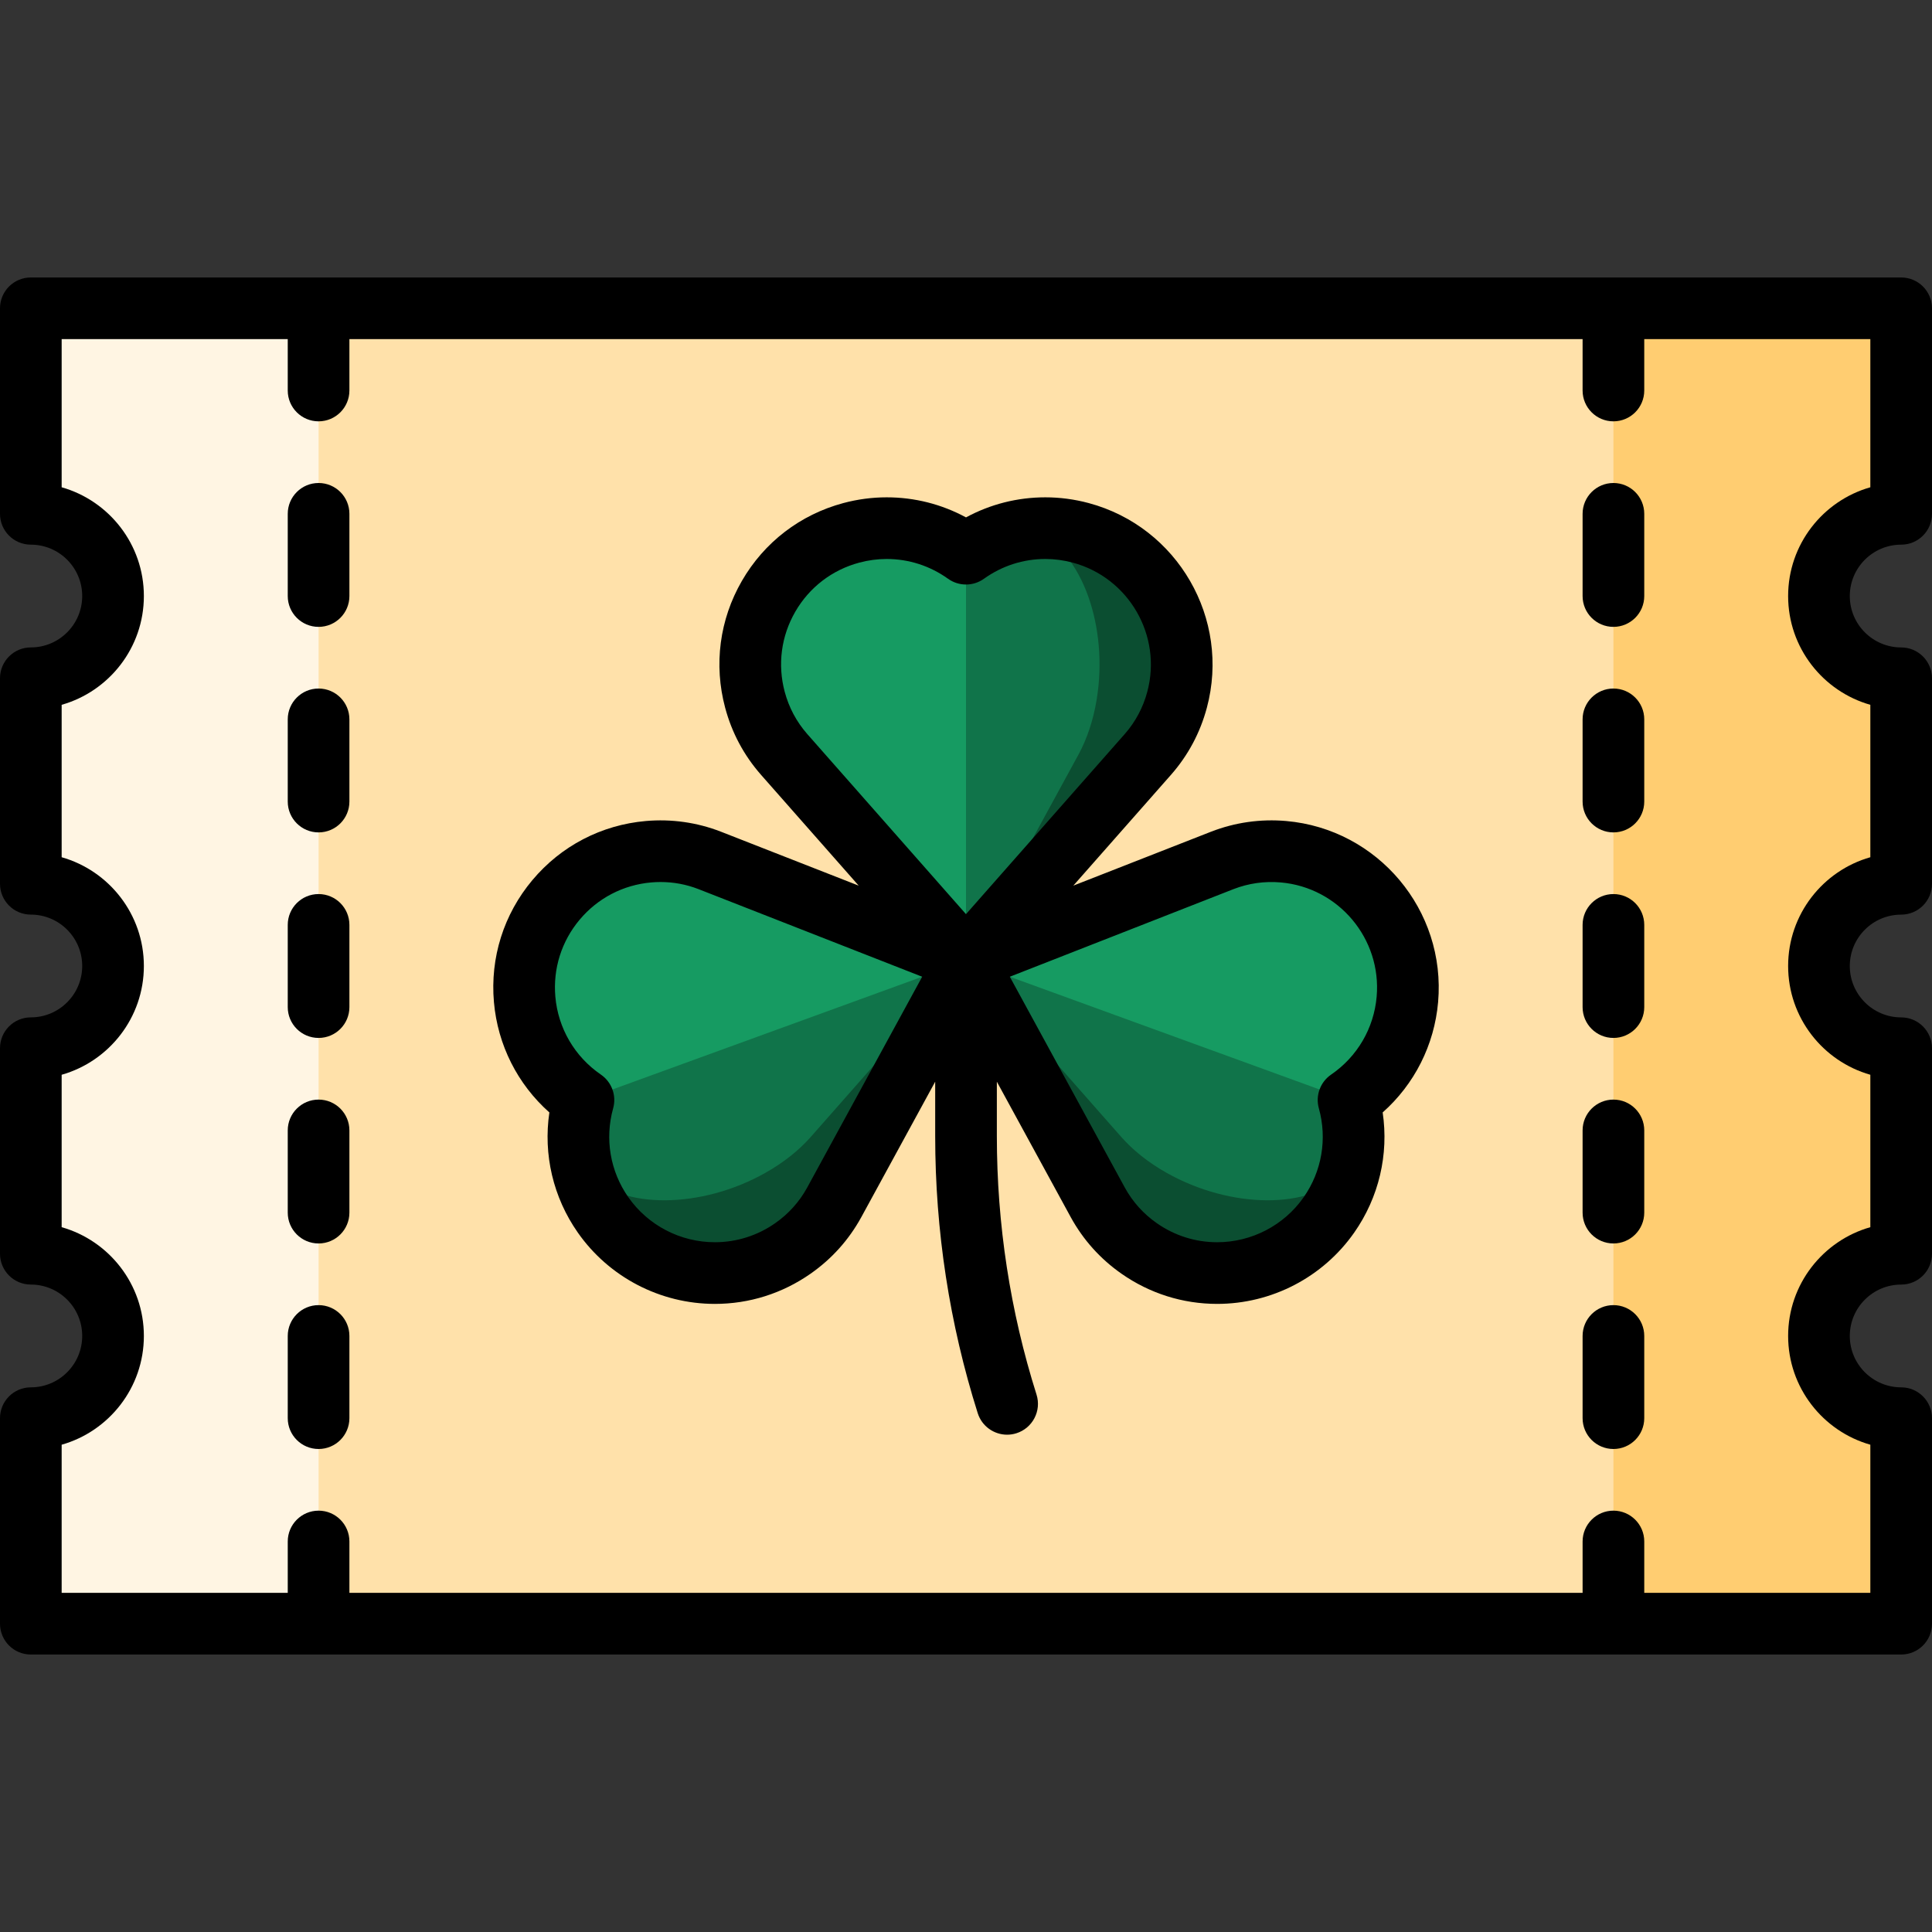 <?xml version="1.0" encoding="iso-8859-1"?>
<!-- Uploaded to: SVG Repo, www.svgrepo.com, Generator: SVG Repo Mixer Tools -->
<svg version="1.1" id="Layer_1" xmlns="http://www.w3.org/2000/svg" xmlns:xlink="http://www.w3.org/1999/xlink" 
	 viewBox="0 0 512 512" xml:space="preserve">
<rect x="0" y="0" width="512" height="512" fill="#333333" stroke="none"/>
<path style="fill:#FFCD71;" d="M503.83,375.83v54.468h-76.255L362.213,256l65.362-174.298h76.255v54.468
	c-12.037,0-21.787,9.75-21.787,21.787s9.75,21.787,21.787,21.787v54.468c-12.037,0-21.787,9.75-21.787,21.787
	c0,12.037,9.75,21.787,21.787,21.787v54.468c-12.037,0-21.787,9.75-21.787,21.787S491.792,375.83,503.83,375.83z"/>
<path style="fill:#FFF5E3;" d="M8.17,375.83v54.468h76.255L149.787,256L84.426,81.702H8.17v54.468
	c12.037,0,21.787,9.75,21.787,21.787s-9.75,21.787-21.787,21.787v54.468c12.037,0,21.787,9.75,21.787,21.787
	c0,12.037-9.75,21.787-21.787,21.787v54.468c12.037,0,21.787,9.75,21.787,21.787S20.208,375.83,8.17,375.83z"/>
<rect x="84.426" y="81.702" style="fill:#FFE1AA;" width="343.149" height="348.596"/>
<path style="fill:#0B4E31;" d="M286.382,141.203c-4.815-1.285-9.663-1.547-14.303-0.893L256,254.617l48.248-54.74
	c3.519-4.031,6.209-8.9,7.68-14.423C317.102,166.182,305.664,146.378,286.382,141.203z"/>
<path style="fill:#10744A;" d="M274.813,141.203c11.929,5.174,19.009,24.979,15.807,44.25c-0.915,5.523-2.582,10.393-4.76,14.423
	L256,254.617L234.213,182L256,146.737c4.728-3.388,10.24-5.621,16.079-6.427C272.983,140.506,273.898,140.811,274.813,141.203z"/>
<path style="fill:#169B62;" d="M256,146.739v107.879l-48.242-54.74c-3.522-4.032-6.216-8.9-7.69-14.424
	c-5.169-19.275,6.27-39.079,25.546-44.248C236.479,138.294,247.51,140.661,256,146.739z"/>
<path style="fill:#0B4E31;" d="M352.185,321.96c2.855-4.085,4.758-8.55,5.731-13.136L256.002,254.62l34.937,64.06
	c2.584,4.685,6.24,8.879,10.926,12.15C318.206,342.284,340.728,338.309,352.185,321.96z"/>
<path style="fill:#10744A;" d="M356.142,311.089c-8.943,9.439-29.974,9.319-46.987-0.281c-4.877-2.748-8.883-5.981-11.925-9.407
	l-41.227-46.78l75.689,4.363l25.685,32.534c1.566,5.602,1.78,11.545,0.54,17.308C357.423,309.607,356.824,310.363,356.142,311.089z"
	/>
<path style="fill:#169B62;" d="M357.374,291.516L256,254.62l67.939-26.611c4.993-1.93,10.489-2.796,16.185-2.293
	c19.881,1.735,34.577,19.258,32.842,39.139C371.986,276.062,365.991,285.616,357.374,291.516z"/>
<path style="fill:#0B4E31;" d="M159.815,321.96c-2.855-4.085-4.758-8.55-5.731-13.136l101.914-54.204l-34.937,64.06
	c-2.584,4.685-6.24,8.879-10.926,12.15C193.794,342.284,171.272,338.309,159.815,321.96z"/>
<path style="fill:#10744A;" d="M155.858,311.089c8.943,9.439,29.974,9.319,46.987-0.281c4.877-2.748,8.883-5.981,11.925-9.407
	l41.227-46.78l-75.689,4.363l-25.685,32.534c-1.566,5.602-1.78,11.545-0.54,17.308C154.577,309.607,155.176,310.363,155.858,311.089
	z"/>
<path style="fill:#169B62;" d="M154.626,291.516L256,254.62l-67.939-26.611c-4.993-1.93-10.489-2.796-16.185-2.293
	c-19.881,1.735-34.577,19.258-32.842,39.139C140.013,276.062,146.009,285.616,154.626,291.516z"/>
<path d="M503.83,144.34c4.513,0,8.17-3.658,8.17-8.17V81.702c0-4.512-3.657-8.17-8.17-8.17H8.17c-4.512,0-8.17,3.658-8.17,8.17
	v54.468c0,4.512,3.658,8.17,8.17,8.17c7.509,0,13.617,6.108,13.617,13.617s-6.108,13.617-13.617,13.617
	c-4.512,0-8.17,3.658-8.17,8.17v54.468c0,4.512,3.658,8.17,8.17,8.17c7.509,0,13.617,6.108,13.617,13.617
	c0,7.509-6.108,13.617-13.617,13.617c-4.512,0-8.17,3.658-8.17,8.17v54.468c0,4.512,3.658,8.17,8.17,8.17
	c7.509,0,13.617,6.108,13.617,13.617S15.679,367.66,8.17,367.66c-4.512,0-8.17,3.658-8.17,8.17v54.468c0,4.512,3.658,8.17,8.17,8.17
	h495.66c4.513,0,8.17-3.658,8.17-8.17V375.83c0-4.512-3.657-8.17-8.17-8.17c-7.509,0-13.617-6.108-13.617-13.617
	s6.108-13.617,13.617-13.617c4.513,0,8.17-3.658,8.17-8.17v-54.468c0-4.512-3.657-8.17-8.17-8.17
	c-7.509,0-13.617-6.108-13.617-13.617c0-7.509,6.108-13.617,13.617-13.617c4.513,0,8.17-3.658,8.17-8.17v-54.468
	c0-4.512-3.657-8.17-8.17-8.17c-7.509,0-13.617-6.108-13.617-13.617S496.321,144.34,503.83,144.34z M495.66,186.782v40.392
	c-12.56,3.564-21.787,15.138-21.787,28.825s9.227,25.26,21.787,28.824v40.392c-12.56,3.564-21.787,15.138-21.787,28.824
	s9.227,25.26,21.787,28.824v39.261h-59.915v-13.615c0-4.512-3.657-8.17-8.17-8.17c-4.513,0-8.17,3.658-8.17,8.17v13.617H92.596
	v-13.617c0-4.512-3.658-8.17-8.17-8.17s-8.17,3.658-8.17,8.17v13.617H16.34v-39.261c12.56-3.564,21.787-15.138,21.787-28.824
	s-9.227-25.26-21.787-28.824v-40.394c12.56-3.564,21.787-15.138,21.787-28.825c0-13.687-9.227-25.26-21.787-28.824v-40.394
	c12.56-3.564,21.787-15.138,21.787-28.825s-9.227-25.26-21.787-28.825V89.872h59.915v13.617c0,4.512,3.658,8.17,8.17,8.17
	s8.17-3.658,8.17-8.17V89.872h326.809v13.617c0,4.512,3.657,8.17,8.17,8.17c4.513,0,8.17-3.658,8.17-8.17V89.872h59.915v39.261
	c-12.56,3.564-21.787,15.138-21.787,28.825S483.099,183.218,495.66,186.782z"/>
<path d="M427.574,345.872c-4.513,0-8.17,3.658-8.17,8.17v21.787c0,4.512,3.657,8.17,8.17,8.17c4.513,0,8.17-3.658,8.17-8.17v-21.787
	C435.745,349.53,432.088,345.872,427.574,345.872z"/>
<path d="M427.574,291.404c-4.513,0-8.17,3.658-8.17,8.17v21.787c0,4.512,3.657,8.17,8.17,8.17c4.513,0,8.17-3.658,8.17-8.17v-21.787
	C435.745,295.062,432.088,291.404,427.574,291.404z"/>
<path d="M427.574,236.936c-4.513,0-8.17,3.658-8.17,8.17v21.787c0,4.512,3.657,8.17,8.17,8.17c4.513,0,8.17-3.658,8.17-8.17v-21.787
	C435.745,240.594,432.088,236.936,427.574,236.936z"/>
<path d="M427.574,182.468c-4.513,0-8.17,3.658-8.17,8.17v21.787c0,4.512,3.657,8.17,8.17,8.17c4.513,0,8.17-3.658,8.17-8.17v-21.787
	C435.745,186.126,432.088,182.468,427.574,182.468z"/>
<path d="M427.574,128c-4.513,0-8.17,3.658-8.17,8.17v21.787c0,4.512,3.657,8.17,8.17,8.17c4.513,0,8.17-3.658,8.17-8.17V136.17
	C435.745,131.658,432.088,128,427.574,128z"/>
<path d="M84.426,345.872c-4.512,0-8.17,3.658-8.17,8.17v21.787c0,4.512,3.658,8.17,8.17,8.17s8.17-3.658,8.17-8.17v-21.787
	C92.596,349.53,88.938,345.872,84.426,345.872z"/>
<path d="M84.426,291.404c-4.512,0-8.17,3.658-8.17,8.17v21.787c0,4.512,3.658,8.17,8.17,8.17s8.17-3.658,8.17-8.17v-21.787
	C92.596,295.062,88.938,291.404,84.426,291.404z"/>
<path d="M84.426,236.936c-4.512,0-8.17,3.658-8.17,8.17v21.787c0,4.512,3.658,8.17,8.17,8.17s8.17-3.658,8.17-8.17v-21.787
	C92.596,240.594,88.938,236.936,84.426,236.936z"/>
<path d="M84.426,182.468c-4.512,0-8.17,3.658-8.17,8.17v21.787c0,4.512,3.658,8.17,8.17,8.17s8.17-3.658,8.17-8.17v-21.787
	C92.596,186.126,88.938,182.468,84.426,182.468z"/>
<path d="M84.426,128c-4.512,0-8.17,3.658-8.17,8.17v21.787c0,4.512,3.658,8.17,8.17,8.17s8.17-3.658,8.17-8.17V136.17
	C92.596,131.658,88.938,128,84.426,128z"/>
<path d="M340.838,217.575c-6.771-0.592-13.532,0.365-19.879,2.827l-36.519,14.303l25.95-29.445c4.49-5.13,7.665-11.082,9.436-17.692
	c6.323-23.593-7.73-47.931-31.322-54.252c-3.759-1.008-7.624-1.519-11.486-1.519c-7.402,0-14.571,1.826-21.018,5.318
	c-6.447-3.494-13.616-5.318-21.017-5.318c-3.862,0-7.726,0.511-11.485,1.519c-11.43,3.062-20.982,10.393-26.897,20.639
	c-5.916,10.248-7.488,22.185-4.426,33.613c1.77,6.609,4.946,12.561,9.455,17.713l25.931,29.425l-36.545-14.314
	c-6.315-2.45-13.083-3.408-19.853-2.816c-11.787,1.032-22.467,6.591-30.073,15.655c-7.606,9.063-11.227,20.548-10.195,32.334
	c0.996,11.375,6.268,21.767,14.691,29.243c-1.647,11.14,0.992,22.49,7.543,31.844c8.282,11.828,21.859,18.892,36.317,18.893
	c9.115,0,17.889-2.771,25.378-8.014c5.605-3.925,10.113-8.944,13.41-14.942l19.598-35.928v14.409
	c0,25.063,3.792,49.769,11.273,73.43c1.101,3.484,4.319,5.709,7.788,5.709c0.816,0,1.646-0.123,2.465-0.382
	c4.302-1.361,6.688-5.95,5.328-10.253c-6.975-22.065-10.512-45.114-10.512-68.505v-14.409l19.611,35.953
	c3.287,5.974,7.793,10.994,13.397,14.917c7.488,5.243,16.263,8.014,25.377,8.014c14.457,0,28.034-7.062,36.318-18.893
	c6.55-9.354,9.19-20.704,7.543-31.844c8.422-7.475,13.695-17.867,14.691-29.243C383.234,241.232,365.17,219.704,340.838,217.575z
	 M207.957,183.338c-1.933-7.213-0.941-14.748,2.792-21.214c3.733-6.468,9.762-11.093,16.976-13.025
	c2.38-0.638,4.822-0.962,7.256-0.962c5.847,0,11.471,1.813,16.263,5.242c2.843,2.034,6.665,2.035,9.509,0
	c4.792-3.428,10.416-5.242,16.264-5.242c2.434,0,4.876,0.324,7.256,0.962c14.891,3.989,23.759,19.349,19.769,34.24
	c-1.118,4.172-3.12,7.927-5.93,11.139L256,242.262l-42.095-47.765C211.076,191.266,209.075,187.511,207.957,183.338z
	 M213.901,314.738c-2.069,3.764-4.912,6.928-8.45,9.407c-4.727,3.309-10.26,5.059-16.002,5.059c-9.134,0-17.708-4.459-22.935-11.924
	c-4.815-6.877-6.281-15.466-4.022-23.566c0.939-3.367-0.368-6.959-3.252-8.935c-6.937-4.753-11.335-12.276-12.067-20.638
	c-0.65-7.439,1.634-14.686,6.435-20.407c4.8-5.72,11.541-9.229,18.98-9.881c0.819-0.071,1.65-0.108,2.467-0.108
	c3.451,0,6.834,0.633,10.026,1.872l59.307,23.23L213.901,314.738z M364.827,264.141c-0.732,8.363-5.13,15.885-12.067,20.638
	c-2.884,1.976-4.191,5.568-3.252,8.935c2.259,8.099,0.794,16.689-4.021,23.566c-5.229,7.466-13.801,11.924-22.933,11.924
	c-5.742,0-11.278-1.75-16.004-5.059c-3.537-2.477-6.38-5.642-8.438-9.382l-30.5-55.917l59.282-23.22
	c3.981-1.545,8.239-2.147,12.52-1.772C354.77,235.196,366.172,248.783,364.827,264.141z"/>
</svg>